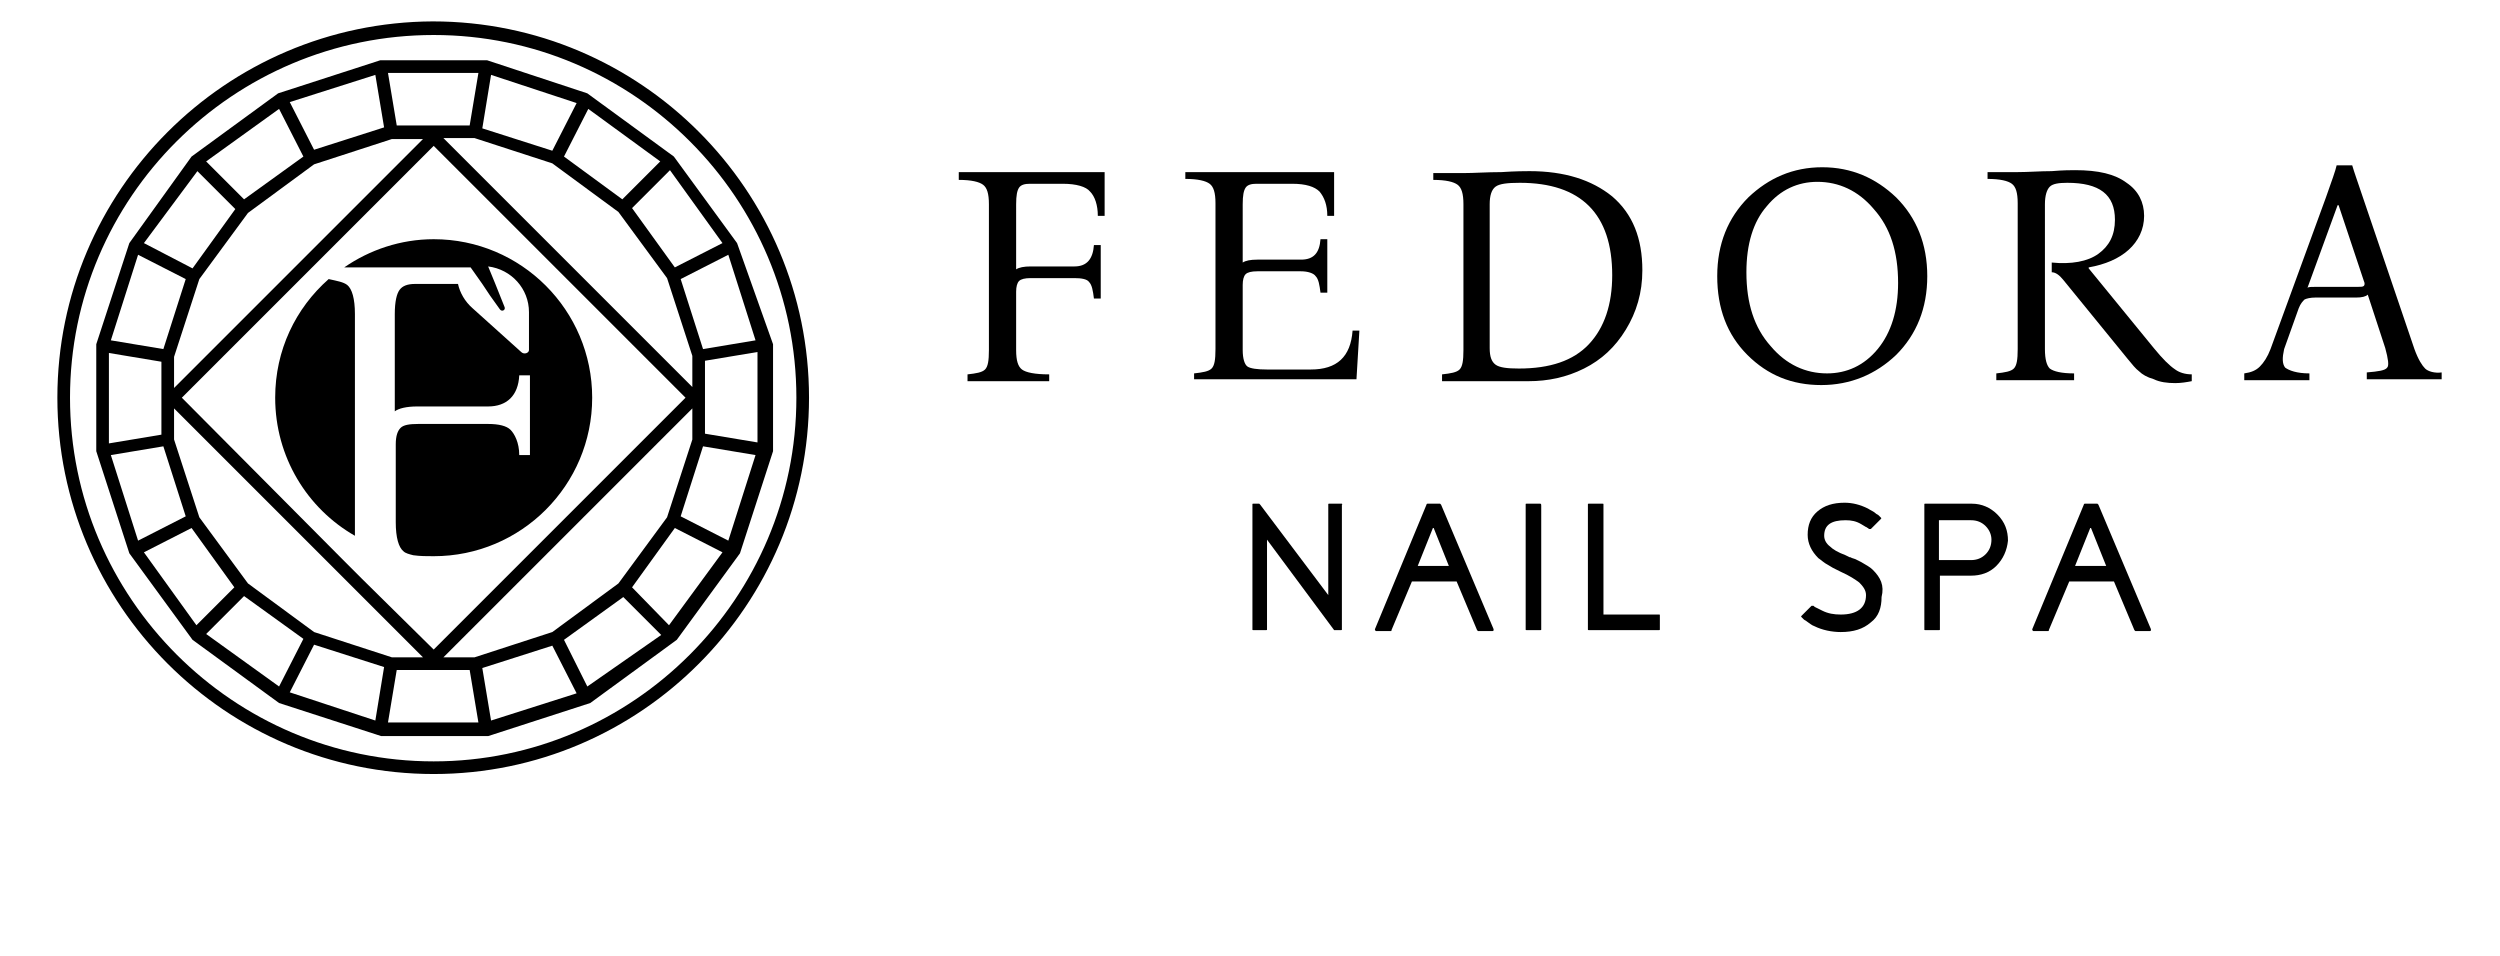 <?xml version="1.0" encoding="utf-8"?>
<!-- Generator: Adobe Illustrator 24.0.2, SVG Export Plug-In . SVG Version: 6.00 Build 0)  -->
<svg version="1.1" xmlns="http://www.w3.org/2000/svg" xmlns:xlink="http://www.w3.org/1999/xlink" x="0px" y="0px"
	 viewBox="0 0 257.1 98.3" style="enable-background:new 0 0 257.1 98.3;" xml:space="preserve">
<style type="text/css">
	.st0{opacity:0.47;}
	.st1{fill:#F1F1F1;}
	.st2{fill:#33386F;}
	.st3{fill:#DEDEDE;}
	.st4{fill:#41947A;}
	.st5{fill:#454949;}
	.st6{clip-path:url(#SVGID_4_);}
	.st7{clip-path:url(#SVGID_8_);}
	.st8{fill:#FFFFFF;}
	.st9{fill:#B43D92;}
	.st10{opacity:0.64;fill:url(#SVGID_23_);}
	.st11{fill:none;stroke:#33386F;stroke-miterlimit:10;}
	.st12{fill-rule:evenodd;clip-rule:evenodd;fill:#E31D93;}
	.st13{fill:none;stroke:#FFFFFF;stroke-width:0.243;stroke-miterlimit:10;}
	.st14{fill-rule:evenodd;clip-rule:evenodd;fill:#FFFFFF;}
	.st15{fill:#FFFFFF;stroke:#323E48;stroke-width:0.759;stroke-miterlimit:10;}
	.st16{fill:#323E48;}
	.st17{fill:#373A3B;}
	.st18{fill-rule:evenodd;clip-rule:evenodd;fill:#B43D92;}
	.st19{fill:#E3AA1A;}
	.st20{fill:none;stroke:#FFFFFF;stroke-width:2.456;stroke-linecap:round;stroke-linejoin:round;stroke-miterlimit:10;}
	.st21{opacity:0.63;}
	.st22{fill:none;stroke:#FFFFFF;stroke-width:0.697;stroke-miterlimit:10;}
	.st23{fill-rule:evenodd;clip-rule:evenodd;fill:#33386F;}
	.st24{opacity:0.36;}
	.st25{fill:#252626;}
	.st26{fill:#424242;}
	.st27{fill:#1D1E1C;}
	.st28{fill:#030202;}
	.st29{fill:#1D1410;stroke:#1D1410;stroke-width:1.064;}
	.st30{fill:#1D1D1B;}
	.st31{clip-path:url(#SVGID_25_);}
	.st32{clip-path:url(#SVGID_27_);}
	.st33{clip-path:url(#SVGID_29_);}
	.st34{clip-path:url(#SVGID_31_);}
	.st35{clip-path:url(#SVGID_33_);}
	.st36{clip-path:url(#SVGID_35_);}
	.st37{clip-path:url(#SVGID_37_);}
	.st38{clip-path:url(#SVGID_39_);}
	.st39{clip-path:url(#SVGID_41_);}
	.st40{clip-path:url(#SVGID_43_);}
	.st41{fill:#1D1D1B;stroke:#1D1D1B;stroke-width:0.35;stroke-miterlimit:10;}
	.st42{fill:#051214;}
	.st43{fill:none;stroke:#FFFFFF;stroke-width:0.194;stroke-miterlimit:10;}
	.st44{fill:#090909;}
	.st45{fill:#1C1C1C;}
	.st46{fill:#4AA2CF;}
	.st47{fill:#58595B;}
	.st48{fill:#FFFFFF;stroke:#FFFFFF;stroke-width:0.598;stroke-miterlimit:10;}
	.st49{fill:#5B5B5B;}
	.st50{fill:#AEAEAE;}
	.st51{fill:#CBCBCB;}
	.st52{fill:#A9A9A9;}
	.st53{fill:#808080;}
	.st54{fill:#A3A3A3;}
	.st55{fill:#505050;}
	.st56{fill:#717171;}
	.st57{fill:#469C82;}
	.st58{fill:#EA4991;}
</style>
<g id="Capa_1">
</g>
<g id="FORMULARIOS_CONTACTO">
</g>
<g id="BOTONES">
</g>
<g id="ICONOS">
</g>
<g id="TEXTOS">
</g>
<g id="LOGOS">
	<g>
		<path d="M35.2,96.1C35.2,96.1,35.2,96.1,35.2,96.1C35.3,96.1,35.3,96.1,35.2,96.1L35.2,96.1z"/>
		<g>
			<g>
				<path d="M98.6,18.5c1.3,0,2.1,0.2,2.5,0.5c0.4,0.3,0.6,0.9,0.6,2v15c0,1.1-0.1,1.7-0.4,2c-0.3,0.3-0.9,0.4-1.8,0.5l0,0.7h8.4
					v-0.7c-1.5,0-2.4-0.2-2.8-0.5c-0.4-0.3-0.6-0.9-0.6-2v-6c0-0.5,0.1-0.9,0.3-1.1c0.2-0.2,0.6-0.3,1.2-0.3h4.5
					c0.7,0,1.3,0.1,1.5,0.4c0.3,0.3,0.4,0.9,0.5,1.7h0.7v-5.5h-0.7c-0.1,1.4-0.7,2.2-2,2.2h-4.5c-0.7,0-1.2,0.1-1.5,0.3V21
					c0-0.9,0.1-1.4,0.3-1.7c0.2-0.3,0.6-0.4,1.1-0.4h3.4c1.4,0,2.4,0.3,2.8,0.8c0.5,0.5,0.8,1.4,0.8,2.5h0.7v-4.5h-15V18.5z"/>
				<path d="M134.8,38h-4.5c-1,0-1.7-0.1-2-0.3c-0.3-0.2-0.5-0.8-0.5-1.7v-6.7c0-0.5,0.1-0.9,0.3-1.1c0.2-0.2,0.6-0.3,1.2-0.3h4.5
					c0.7,0,1.3,0.2,1.5,0.5c0.3,0.3,0.4,0.9,0.5,1.7h0.7v-5.5h-0.7c-0.1,1.4-0.7,2.1-2,2.1h-4.5c-0.7,0-1.2,0.1-1.5,0.3V21
					c0-0.9,0.1-1.4,0.3-1.7c0.2-0.3,0.6-0.4,1.1-0.4h3.7c1.4,0,2.3,0.3,2.8,0.8c0.5,0.6,0.8,1.4,0.8,2.5h0.7v-4.5h-15.3v0.7
					c1.3,0,2.1,0.2,2.5,0.5c0.4,0.3,0.6,0.9,0.6,2v15c0,1.1-0.1,1.7-0.4,2c-0.3,0.3-0.9,0.4-1.8,0.5l0,0.6h16.7l0.3-5h-0.7
					C138.9,36.7,137.5,38,134.8,38"/>
				<path d="M168.9,27.8c0-3.3-1-5.8-3.1-7.6c-2.1-1.7-4.9-2.6-8.5-2.6c-0.4,0-1.4,0-2.9,0.1c-1.5,0-2.8,0.1-3.9,0.1h-3.1v0.7
					c1.3,0,2.1,0.2,2.5,0.5c0.4,0.3,0.6,0.9,0.6,2v15c0,1.1-0.1,1.7-0.4,2c-0.3,0.3-0.9,0.4-1.8,0.5l0,0.7h8.9c2,0,3.9-0.4,5.7-1.3
					c1.8-0.9,3.2-2.2,4.3-4C168.3,32.1,168.9,30.1,168.9,27.8 M163.4,35.4c-1.6,1.7-4,2.5-7.2,2.5l0,0c-1.2,0-2-0.1-2.4-0.4
					c-0.4-0.3-0.6-0.8-0.6-1.7V21c0-0.9,0.2-1.5,0.6-1.8c0.4-0.3,1.2-0.4,2.5-0.4c6.3,0,9.5,3.2,9.5,9.5
					C165.8,31.3,165,33.7,163.4,35.4"/>
				<path d="M187.4,17.2c-3,0-5.5,1.1-7.6,3.1c-2.1,2.1-3.2,4.8-3.2,8.1c0,3.3,1,6,3.1,8.1c2.1,2.1,4.6,3.1,7.6,3.1
					c3,0,5.6-1.1,7.7-3.1c2.1-2.1,3.2-4.8,3.2-8.1c0-3.3-1.1-6-3.2-8.1C192.9,18.3,190.4,17.2,187.4,17.2 M193.1,35.9
					c-1.4,1.7-3.2,2.5-5.2,2.5c-2.2,0-4.2-0.9-5.8-2.8c-1.7-1.9-2.5-4.4-2.5-7.6c0-2.9,0.7-5.2,2.1-6.8c1.4-1.7,3.2-2.5,5.2-2.5
					c2.2,0,4.2,0.9,5.8,2.8c1.7,1.9,2.5,4.4,2.5,7.6C195.2,31.9,194.5,34.2,193.1,35.9"/>
				<path d="M221.5,35.8l-6.7-8.2v-0.1c1.7-0.3,3.1-0.9,4.1-1.8c1-0.9,1.6-2.1,1.6-3.5c0-1.4-0.6-2.6-1.8-3.4
					c-1.2-0.9-2.9-1.3-5.3-1.3c-0.4,0-1.2,0-2.4,0.1c-1.2,0-2.4,0.1-3.5,0.1h-3.1v0.7c1.3,0,2.1,0.2,2.5,0.5c0.4,0.3,0.6,0.9,0.6,2
					v15c0,1.1-0.1,1.7-0.4,2c-0.3,0.3-0.9,0.4-1.8,0.5v0.7h8v-0.7c-1.3,0-2.1-0.2-2.5-0.5c-0.3-0.3-0.5-0.9-0.5-2V21
					c0-0.9,0.2-1.5,0.5-1.8c0.3-0.3,0.9-0.4,1.8-0.4c3.3,0,4.9,1.2,4.9,3.8c0,1.6-0.6,2.7-1.7,3.5c-1.1,0.8-2.8,1.1-4.8,0.9v1
					c0.4,0,0.8,0.3,1.2,0.8l6.6,8.1c0.5,0.6,0.8,1,1.2,1.3c0.3,0.3,0.8,0.6,1.5,0.8c0.6,0.3,1.4,0.4,2.2,0.4v0
					c0.6,0,1.2-0.1,1.7-0.2v-0.7c-0.7,0-1.3-0.2-1.7-0.5C223.1,37.6,222.4,36.9,221.5,35.8"/>
				<path d="M249.4,37.9c-0.3-0.3-0.7-0.9-1.1-2h0l-5.3-15.6c-0.5-1.5-0.9-2.6-1.1-3.3h-1.6c-0.1,0.5-0.5,1.6-1.1,3.3l-5.7,15.6
					c-0.3,0.8-0.7,1.4-1.1,1.8c-0.4,0.4-0.9,0.6-1.6,0.7v0.7h6.7v-0.7c-1.3,0-2.1-0.3-2.5-0.6c-0.3-0.4-0.3-1-0.1-1.9l1.5-4.2
					c0.2-0.5,0.4-0.7,0.6-0.9c0.2-0.1,0.6-0.2,1.1-0.2h4.2c0.6,0,1-0.1,1.2-0.3l1.8,5.5c0.3,1.1,0.4,1.8,0.2,2
					c-0.2,0.3-0.9,0.4-2.1,0.5v0.7h7.7v-0.7C250.4,38.4,249.7,38.2,249.4,37.9 M243.1,29.4c-0.1,0.1-0.3,0.1-0.6,0.1l0,0h-4.3
					c-0.5,0-0.8,0-0.9,0.1l3.1-8.5h0.1l2.6,7.8C243.2,29.1,243.2,29.3,243.1,29.4"/>
			</g>
			<g>
				<path d="M138,51.8h-1.3c-0.1,0-0.1,0-0.1,0.1v9.3l-7-9.3c0,0-0.1-0.1-0.1-0.1h-0.6c-0.1,0-0.1,0-0.1,0.1v12.8
					c0,0.1,0,0.1,0.1,0.1h1.3c0.1,0,0.1,0,0.1-0.1v-9.2l6.9,9.3c0,0,0.1,0,0.1,0h0.6c0.1,0,0.1,0,0.1-0.1V51.9
					C138.1,51.9,138,51.8,138,51.8"/>
				<path d="M148.2,51.9c0,0-0.1-0.1-0.1-0.1h-1.3c0,0-0.1,0-0.1,0.1l-5.3,12.8c0,0,0,0.1,0,0.1c0,0,0.1,0.1,0.1,0.1h1.5
					c0.1,0,0.1,0,0.1-0.1l2.1-5h4.6l2.1,5c0,0,0.1,0.1,0.1,0.1h1.5c0,0,0.1,0,0.1-0.1c0,0,0-0.1,0-0.1L148.2,51.9z M145.8,58.2
					l1.6-4l1.6,4H145.8z"/>
				<path d="M158.4,51.8H157c-0.1,0-0.1,0-0.1,0.1v12.8c0,0.1,0,0.1,0.1,0.1h1.4c0.1,0,0.1,0,0.1-0.1V52
					C158.5,51.9,158.5,51.8,158.4,51.8"/>
				<path d="M170.6,63.2h-5.7V51.9c0-0.1,0-0.1-0.1-0.1h-1.4c-0.1,0-0.1,0-0.1,0.1v12.8c0,0.1,0,0.1,0.1,0.1h7.2
					c0.1,0,0.1,0,0.1-0.1v-1.4C170.7,63.2,170.7,63.2,170.6,63.2"/>
				<path d="M192.6,58.6c-0.3-0.3-0.7-0.5-1.2-0.8c-0.2-0.1-0.4-0.2-0.6-0.3l-0.3-0.1c-0.1,0-0.1-0.1-0.3-0.1l-0.4-0.2l0,0
					c-0.8-0.3-1.3-0.6-1.6-0.9c-0.4-0.3-0.6-0.7-0.6-1.1c0-1.1,0.7-1.6,2.2-1.6c0.6,0,1.1,0.1,1.6,0.4c0.2,0.1,0.3,0.2,0.5,0.3
					c0.1,0,0.1,0.1,0.2,0.1c0,0,0.1,0.1,0.1,0.1c0.1,0,0.1,0,0.2,0l0.5-0.5l0.5-0.5c0.1-0.1,0.1-0.1,0-0.2c0,0-0.1-0.1-0.2-0.2
					c-0.1-0.1-0.2-0.1-0.3-0.2c-0.2-0.2-0.5-0.3-0.8-0.5c-0.8-0.4-1.6-0.6-2.4-0.6c-1.2,0-2.1,0.3-2.8,0.9c-0.7,0.6-1,1.4-1,2.4
					c0,0.9,0.4,1.7,1.1,2.4c0.3,0.2,0.6,0.5,1,0.7c0.2,0.1,0.3,0.2,0.5,0.3l0.2,0.1l0.2,0.1l0.4,0.2l0,0c0.9,0.4,1.5,0.8,1.9,1.1
					c0.4,0.4,0.7,0.8,0.7,1.3c0,1.3-0.9,2-2.6,2c-0.7,0-1.3-0.1-1.9-0.4c-0.2-0.1-0.4-0.2-0.6-0.3c-0.1,0-0.1-0.1-0.2-0.1
					c0,0-0.1-0.1-0.1-0.1c-0.1,0-0.1,0-0.2,0l-1,1c-0.1,0.1-0.1,0.1,0,0.2c0.1,0.1,0.1,0.1,0.2,0.2c0.1,0.1,0.2,0.1,0.3,0.2
					c0.3,0.2,0.5,0.4,0.8,0.5c0.8,0.4,1.8,0.6,2.7,0.6c1.3,0,2.3-0.3,3.1-1c0.8-0.6,1.1-1.5,1.1-2.6
					C193.8,60.2,193.4,59.4,192.6,58.6"/>
				<path d="M202.8,51.8H198c-0.1,0-0.1,0-0.1,0.1v12.8c0,0.1,0,0.1,0.1,0.1h1.4c0.1,0,0.1,0,0.1-0.1v-5.5h3.2c1,0,1.9-0.3,2.6-1
					c0.7-0.7,1.1-1.6,1.2-2.6c0-1-0.3-1.9-1.1-2.7C204.7,52.2,203.8,51.8,202.8,51.8 M204.2,57c-0.4,0.4-0.9,0.6-1.5,0.6h-3.3v-4.1
					h3.3c0.6,0,1.1,0.2,1.5,0.6c0.4,0.4,0.6,0.9,0.6,1.4C204.8,56.1,204.6,56.6,204.2,57"/>
				<path d="M215.8,51.9c0,0-0.1-0.1-0.1-0.1h-1.3c0,0-0.1,0-0.1,0.1L209,64.7c0,0,0,0.1,0,0.1c0,0,0.1,0.1,0.1,0.1h1.5
					c0.1,0,0.1,0,0.1-0.1l2.1-5h4.6l2.1,5c0,0,0.1,0.1,0.1,0.1h1.5c0,0,0.1,0,0.1-0.1c0,0,0-0.1,0-0.1L215.8,51.9z M213.4,58.2
					l1.6-4l1.6,4H213.4z"/>
			</g>
		</g>
		<g>
			<path d="M83.2,40.9c0-21.3-17.3-38.7-38.7-38.7C23.2,2.3,5.9,19.6,5.9,40.9s17.3,38.7,38.7,38.7C65.9,79.6,83.2,62.2,83.2,40.9
				 M44.6,78.3C24,78.3,7.2,61.5,7.2,40.9C7.2,20.3,24,3.6,44.6,3.6c20.6,0,37.3,16.8,37.3,37.3C81.9,61.5,65.1,78.3,44.6,78.3"/>
			<path d="M75.8,25l-6.5-8.9l-8.9-6.5L50.1,6.2h-11L28.6,9.6l-8.9,6.5L13.3,25L9.9,35.4v11l3.4,10.5l6.5,8.9l8.9,6.5l10.5,3.4h11
				l10.5-3.4l8.9-6.5l6.5-8.9l3.4-10.5v-11L75.8,25z M77.7,35l-5.4,0.9L70,28.7l4.9-2.5L77.7,35z M37.2,59.5l-1.6-1.6L18.7,40.9
				l13.3-13.3l0.2-0.2L44.6,15l25.9,25.9L44.6,66.8L37.2,59.5z M43.5,67.6h-3.2l-8-2.6l-6.8-5l-5-6.8l-2.6-8V42l16.3,16.3l1.2,1.2
				L43.5,67.6z M17.9,39.9v-3.2l2.6-8l5-6.8l6.8-5l8-2.6h3.2L17.9,39.9z M71.2,42v3.2l-2.6,8l-5,6.8l-6.8,5l-8,2.6h-3.2L71.2,42z
				 M45.6,14.2h3.2l8,2.6l6.8,5l5,6.8l2.6,8v3.2L45.6,14.2z M74.3,25l-4.9,2.5L65,21.4l3.9-3.9L74.3,25z M67.9,16.6l-3.9,3.9
				L58,16.1l2.5-4.9L67.9,16.6z M50.5,7.7l8.8,2.9l-2.5,4.9l-7.2-2.3L50.5,7.7z M49.2,7.5l-0.9,5.4h-7.5l-0.9-5.4H49.2z M38.6,7.7
				l0.9,5.4l-7.2,2.3l-2.5-4.9L38.6,7.7z M28.7,11.2l2.5,4.9l-6.1,4.4l-3.9-3.9L28.7,11.2z M20.3,17.6l3.9,3.9l-4.4,6.1L14.8,25
				L20.3,17.6z M14.2,26.2l4.9,2.5l-2.3,7.2L11.4,35L14.2,26.2z M11.2,36.3l5.4,0.9v7.5l-5.4,0.9V36.3z M11.4,46.8l5.4-0.9l2.3,7.2
				l-4.9,2.5L11.4,46.8z M14.8,56.8l4.9-2.5l4.4,6.1l-3.9,3.9L14.8,56.8z M21.2,65.2l3.9-3.9l6.1,4.4l-2.5,4.9L21.2,65.2z
				 M38.6,74.1l-8.8-2.9l2.5-4.9l7.2,2.3L38.6,74.1z M39.9,74.3l0.9-5.4h7.5l0.9,5.4H39.9z M50.5,74.1l-0.9-5.4l7.2-2.3l2.5,4.9
				L50.5,74.1z M60.4,70.6L58,65.8l6.1-4.4l3.9,3.9L60.4,70.6z M68.8,64.3L65,60.4l4.4-6.1l4.9,2.5L68.8,64.3z M74.9,55.6L70,53.1
				l2.3-7.2l5.4,0.9L74.9,55.6z M77.9,45.5l-5.4-0.9v-7.5l5.4-0.9V45.5z"/>
			<path d="M60.9,40.9c0-9-7.3-16.3-16.3-16.3c-3.4,0-6.6,1.1-9.2,2.9h13l1.2,1.7h0l0.8,1.2l0,0l1,1.4c0.2,0.3,0.6,0.1,0.5-0.2
				l-1-2.5h0l-0.7-1.7c2.4,0.3,4.2,2.3,4.2,4.7v0v2V36c0,0.3-0.5,0.5-0.8,0.2l-5-4.5c-0.8-0.7-1.3-1.6-1.5-2.5h-4.4
				c-0.8,0-1.3,0.2-1.6,0.6c-0.3,0.4-0.5,1.2-0.5,2.5v10c0.4-0.3,1.2-0.5,2.3-0.5h7.3c1.9,0,3.1-1.1,3.2-3.2h1.1v8.2h-1.1
				c0-1.3-0.5-2.2-0.9-2.6c-0.4-0.4-1.2-0.6-2.3-0.6h-7.2c-0.9,0-1.5,0.1-1.8,0.4c-0.3,0.3-0.5,0.8-0.5,1.7v8c0,1.6,0.3,2.6,0.8,3
				c0.2,0.2,0.6,0.3,1,0.4c0,0,0,0,0,0c0.7,0.1,1.4,0.1,2.1,0.1C53.6,57.2,60.9,49.9,60.9,40.9"/>
			<path d="M35.7,29.3c-0.4-0.3-1-0.4-1.9-0.6c-3.4,3-5.5,7.3-5.5,12.2c0,6.1,3.3,11.4,8.2,14.2c0-0.1,0-0.3,0-0.4V32.3
				C36.5,30.7,36.2,29.7,35.7,29.3"/>
		</g>
	</g>
</g>
</svg>
